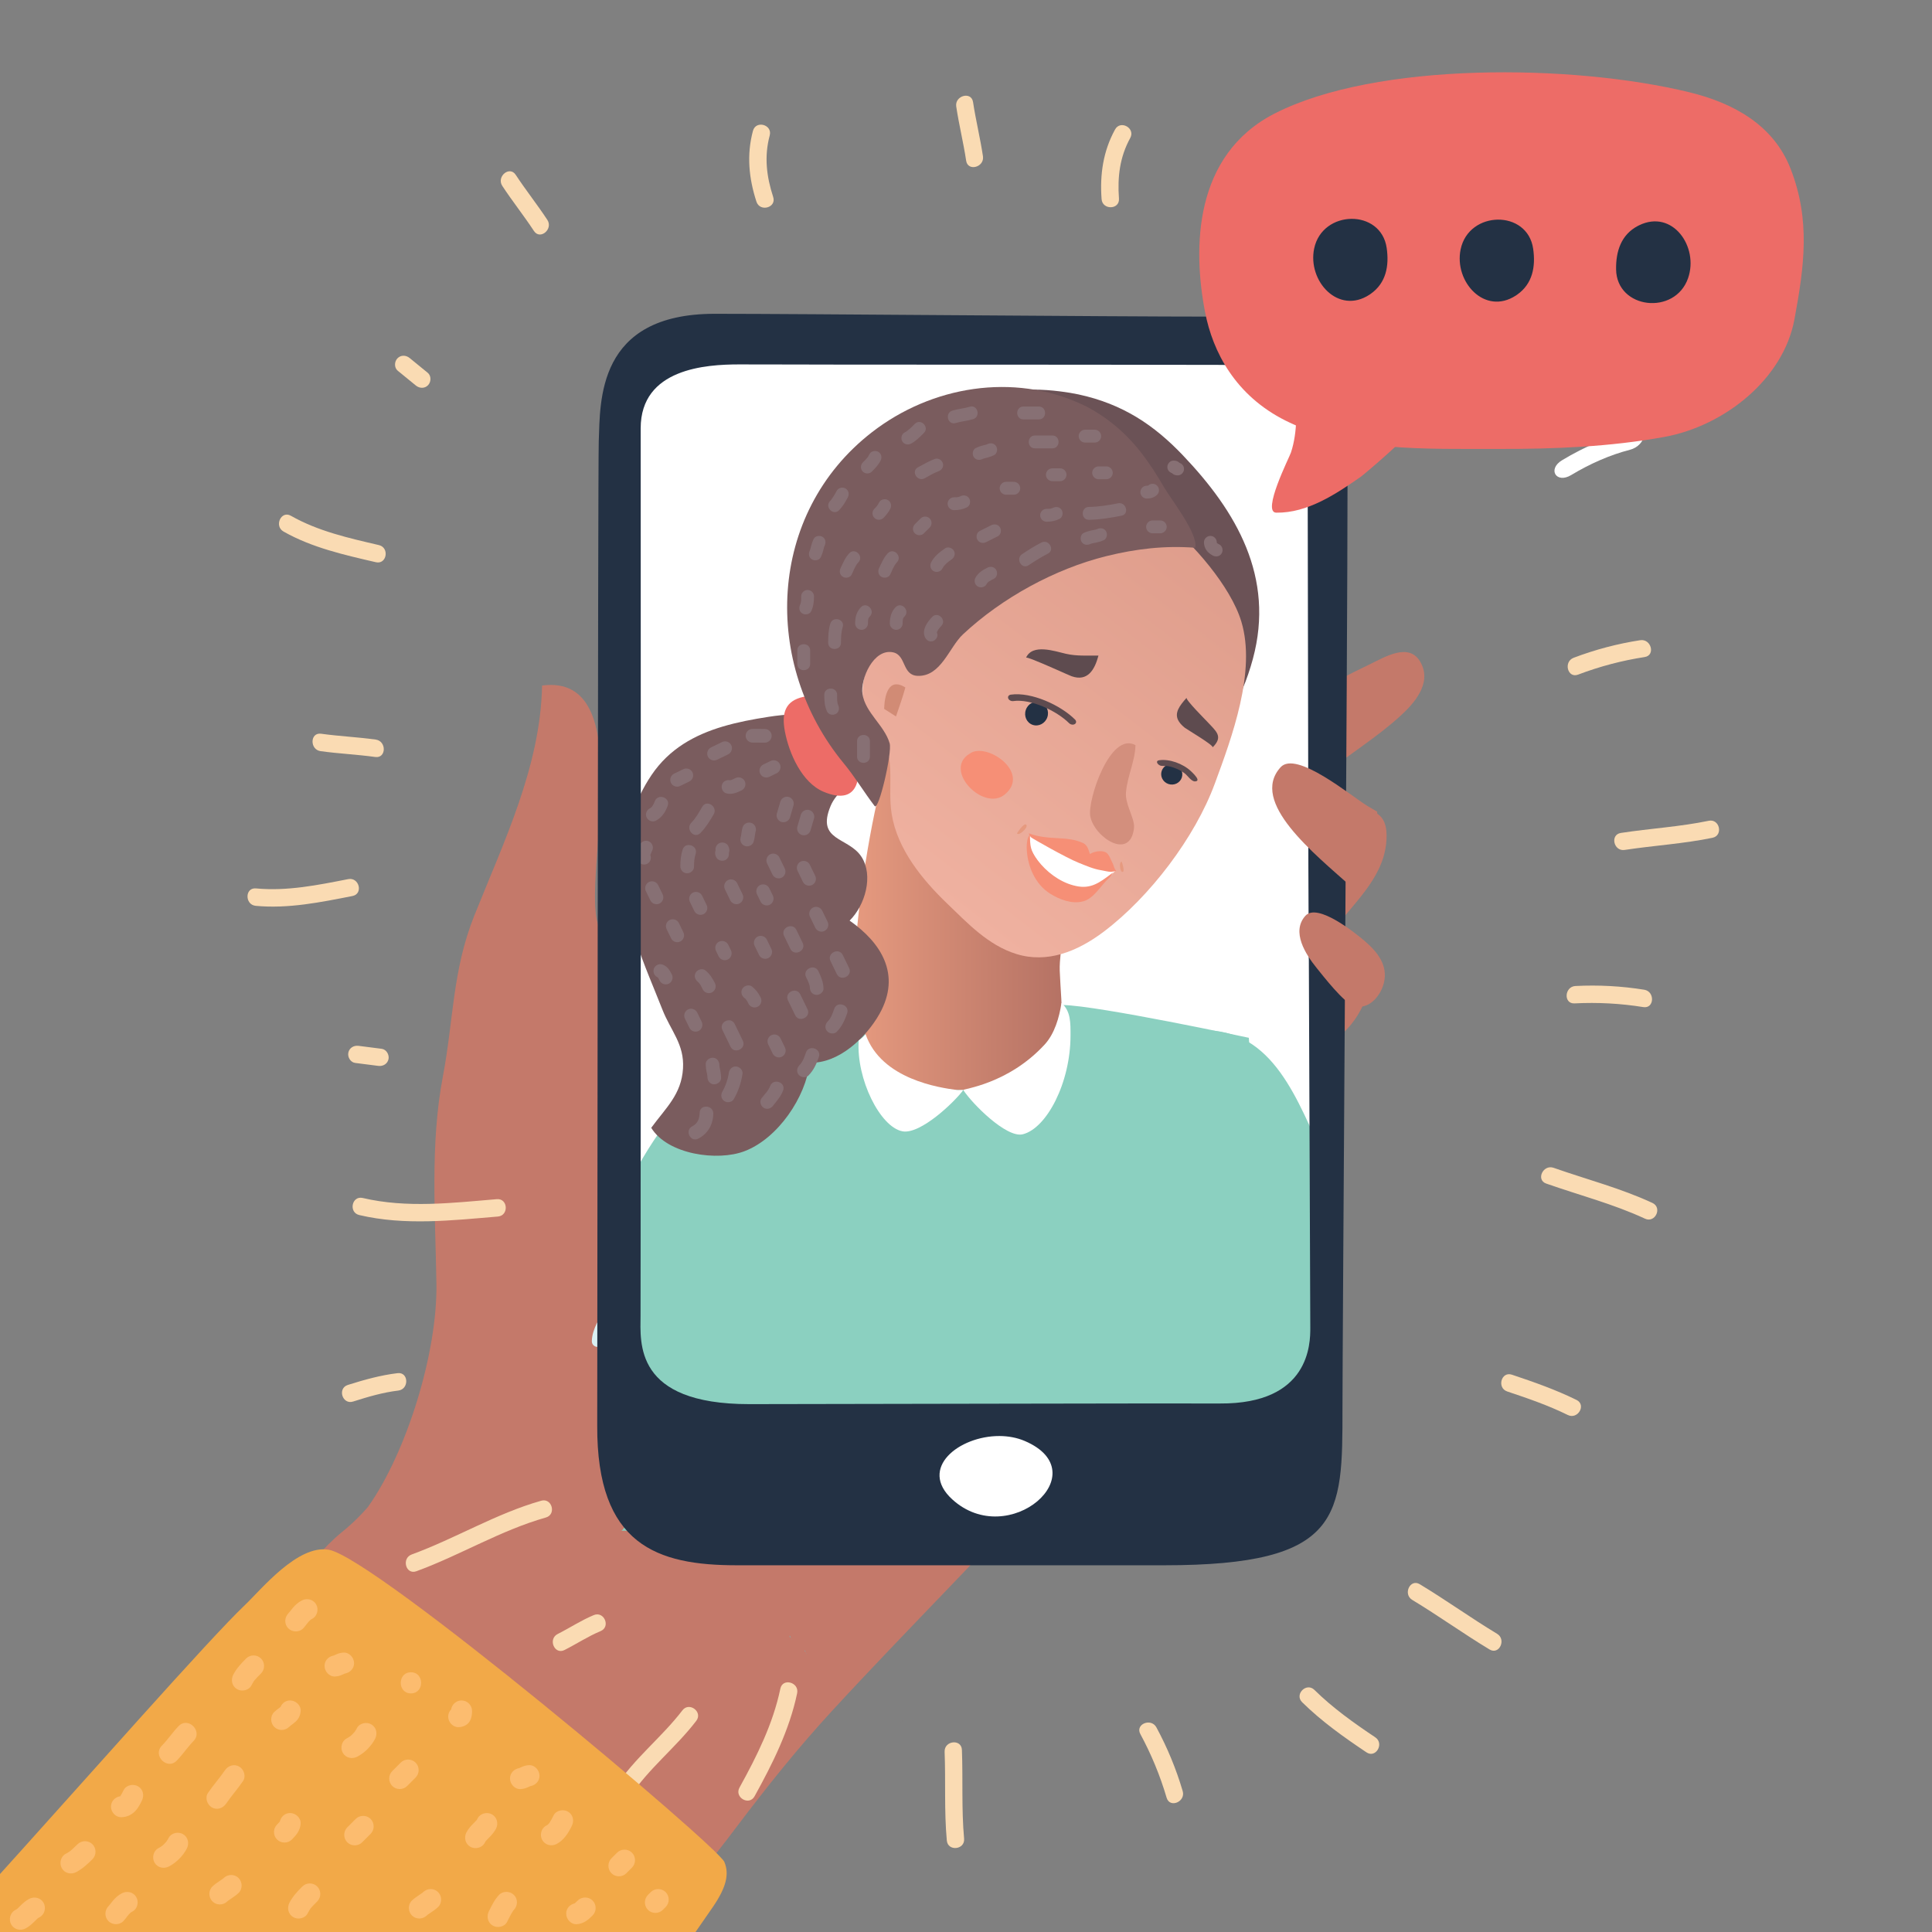 <svg xmlns="http://www.w3.org/2000/svg" width="230" height="230" fill="none" viewBox="0 0 230 230">
    <rect x="0" y="0" width="230" height="230" fill="#808080" stroke="none"/>
    <g clip-path="url(#clip0)">
        <g clip-path="url(#clip1)">
            <path fill="#877074" d="M96.968 75.492c-.112-.482-.85-.278-.738.203.222.949.216 1.917.216 2.886 0 .493.765.493.765 0 0-1.038-.006-2.074-.243-3.09z"/>
            <path fill="#C4796A" d="M76.066 117.06c-1.675-2.271-4.002-4.32-4.892-7.095-1.869-5.821 5.08-29.904-6.64-28.352-.185 9.636-4.575 18.639-8.075 27.403-2.615 6.553-2.45 12.397-3.746 19.199-1.523 8.004-.882 16.546-.757 24.638.126 8.101-3.483 19.91-8.1 26.476 5.668 2.13 11.718-4.738 16.039-8.076l.459-.354c4.488-3.456 8.241-6.176 13.044-9.099 10.039-6.11 14.843-17.311 11.076-28.627-1.785-5.363-5.061-11.573-8.408-16.113z"/>
            <path fill="#C4796A" d="M143.711 143.42c-5.07-2.369-12.353-2.521-16.594-6.401-12.581-11.51-24.642-23.677-35.13-36.996-3.1 4.553-6.245 9.144-8.87 12.925-3.531 5.088-7.487 9.873-11.07 14.922-2.073 2.921-1.767 6.676-4.019 9.604-2.68 3.485-6.794 5.193-9.216 8.862-1.884 2.854-4.186 6.385-4.726 9.834-.468 2.987-.87 5.918-2.139 8.694-3.005 6.577-5.56 12.945-11.233 17.521-2.114 1.704-4.615 4.739-7.498 7.995-2.198 2.483 3.775 2.714 6.051 4.082 5.473 3.29 12.114 5.65 15.683 11.223 3.801 5.935 8.116 11.235 13.019 16.356 2.698 2.818 5.255 7.313 8.922 5.708 4.692-2.058 7.856-6.375 10.867-10.354 3.592-4.747 7.202-9.272 11.267-13.688 9.111-9.9 18.694-19.35 27.677-29.37 4.802-5.355 22.228-21.713 22.455-25.067.2-3-3.075-4.741-5.446-5.85zM159.293 116.744l-1.92 1.733c-.495 1.871-.402 3.965.309 5.757 3.081-.849 5.692-5.386 5.423-8.578-.088-1.037.215-2.286-1.041-2.691-2.543-.815-2.084 3.158-2.771 3.779z"/>
            <path fill="#C4796A" d="M159.433 98.557c-1.881 1.156-7.68 4.326-9.855 2.798-2.987-2.1 6.504-7.953 8.245-9.326 2.849-2.246 6.081-4.264 8.786-6.706 1.714-1.55 3.841-3.902 2.56-6.38-1.341-2.601-4.313-.716-6.216.197-9.366 4.49-18.141 10.255-26.93 15.767-4.696 2.944-9.586 5.772-14.351 8.56-3.295 1.927-6.661 5.05-10.4 3.732-2.739-.965-5.7-4.822-8.143-1.051-1.412 2.176-2.238 5.022-2.925 7.907-.612 2.563-1.115 5.159-1.826 7.346-1.177 3.624-1.086 7.395-.962 11.153.137 4.179-3.522 16.926-3.522 16.926 1.17 6.143.31 11.525 7.167 12.931 5.815 1.192 12.809.094 18.095-2.638 1.838-.95 3.272-2.668 5.196-3.377 3.57-1.317 7.195.433 9.936-2.553 5.319-5.795 9.543-9.816 14.252-14.243 5.258-4.945 9.765-10.778 10.271-18.251.24-3.549-2.544-7.153-.175-10.448 2.336-3.247 5.899-6.169 6.376-10.418.142-1.272.134-2.937-1.158-3.68-1.681-.966-2.984.871-4.421 1.754z"/>
            <path fill="#fff" d="M146.102 39.464c-16.602-.812-33.375.29-49.871.989-2.62.11-4.964.013-7.072-.083-7.782-.356-12.357-.713-15.803 9.371l.891 72.486c3.147 5.541.4 14.635-.38 20.577-.738 5.63-.675 10.702.49 16.257 1.031 4.917 2.157 17.978 7.214 20.981 1.6.95 4.009.759 6.285.567 1.262-.105 2.481-.211 3.501-.124 4.806.416 9.271 1.335 14.175 1.482 13.274.4 24.82 5.884 38.171 2.311 9.198-2.463 7.852-7.381 8.863-15.854 1.455-12.191 4.454-24.167 4.754-36.424.661-27.12 5.265-80.303 1.37-87.544-2.533-4.7-7.68-4.751-12.588-4.992z"/>
            <path fill="#6CBCBC" d="M94.488 184.742l.149.156c-.028-.042-.052-.087-.07-.134-.025-.01-.056-.014-.079-.022zM94.766 185.039l-.133-.141c.037.054.078.103.133.141z"/>
            <path fill="#141819" d="M105.371 184.693l.051.034-.051-.034zM105.418 184.727l.164.098c-.057-.033-.112-.065-.164-.098z"/>
            <path fill="#FADBB3" d="M92.901 201.024c-.876 4.202-2.802 8.049-4.864 11.779-.647 1.171 1.141 2.216 1.788 1.046 2.142-3.873 4.162-7.909 5.073-12.273.27-1.304-1.724-1.861-1.996-.552zM81.238 203.613c-2.443 3.197-5.712 5.694-7.92 9.076-.727 1.114.92 2.367 1.653 1.247 2.21-3.381 5.478-5.878 7.92-9.076.813-1.061-.842-2.309-1.653-1.247z"/>
            <path fill="#F2A948" d="M86.235 221.665c-.79-1.888-41.538-36.182-47.09-37.17-3.691-.658-8.057 4.745-9.973 6.567-4.393 4.177-18.892 20.683-31.11 34.189-.051 7.012-.077 9.946.09 14.75l77.777-.153c4.278-6.108 7.632-10.912 8.965-12.867 1.554-2.285 1.948-3.865 1.341-5.316z"/>
            <path fill="#FCBC6F" d="M3.464 226.06c-.383.204-.715.495-1.022.799-.115.113-.228.228-.346.338-.017.016-.072.06-.112.091-.062.039-.127.078-.192.111-.603.322-.785 1.147-.45 1.72.355.607 1.114.774 1.716.45.383-.204.715-.495 1.022-.798.115-.113.228-.228.346-.339.016-.017.072-.06.111-.092.063-.04.127-.076.193-.112.603-.321.786-1.146.45-1.719-.355-.605-1.114-.772-1.716-.449zM9.232 219.554c-.207.205-.415.408-.632.602-.052.046-.106.092-.16.137-.022.018-.037.032-.05.044l-.035.026c-.171.127-.352.238-.54.336-.606.317-.783 1.149-.45 1.719.358.611 1.11.768 1.717.45.728-.381 1.349-.959 1.925-1.536.484-.485.484-1.294 0-1.778s-1.292-.483-1.775 0zM16.437 212.656c-.562-.33-1.41-.161-1.716.45-.124.25-.251.497-.404.73l-.003.003c-.615.092-1.103.59-1.103 1.241 0 .665.57 1.282 1.254 1.256.626-.023 1.169-.26 1.61-.706.354-.357.59-.812.812-1.257.305-.611.168-1.354-.45-1.717zM21.272 205.479c-.72.739-1.288 1.607-2.007 2.346-1.13 1.16.642 2.939 1.774 1.777.719-.738 1.288-1.607 2.007-2.346 1.13-1.159-.642-2.937-1.774-1.777zM29.302 197.439c-.584.587-1.153 1.186-1.534 1.931-.312.61-.164 1.359.45 1.719.564.331 1.405.158 1.716-.45.072-.141.148-.279.232-.413.032-.049.064-.098.098-.147l.01-.015.007-.008c.243-.297.523-.565.794-.838.483-.484.483-1.293 0-1.777-.484-.486-1.29-.486-1.773-.002zM35.915 190.54c-.39.207-.738.504-1.025.838-.127.147-.245.304-.363.458.063-.084-.144.177-.205.239-.474.492-.49 1.288 0 1.778.478.478 1.299.492 1.775 0 .08-.084.154-.173.226-.265.081-.103.16-.209.24-.313l-.035.046.089-.112c.093-.116.196-.225.303-.329l.064-.057c.064-.041.13-.079.197-.115.604-.32.785-1.147.45-1.719-.356-.608-1.112-.769-1.716-.449zM14.505 225.391c-.39.206-.738.504-1.025.839-.127.147-.245.304-.363.458.063-.084-.144.177-.205.239-.474.492-.49 1.288 0 1.778.477.478 1.299.493 1.774 0 .082-.084.155-.173.227-.265.081-.103.16-.209.24-.313l-.035.046.089-.112c.093-.116.195-.225.302-.329l.065-.057c.064-.041.13-.079.197-.116.604-.319.785-1.148.45-1.719-.355-.607-1.11-.768-1.716-.449zM21.79 218.352c-.569-.334-1.4-.156-1.716.451-.08.151-.167.294-.265.433l-.021.026c-.072.088-.151.167-.23.248-.053.054-.107.106-.163.157l-.155.124c-.125.087-.255.165-.39.236-.605.317-.783 1.149-.45 1.719.359.611 1.111.768 1.717.451.88-.462 1.662-1.245 2.123-2.127.317-.605.16-1.359-.45-1.718zM28.485 210.312c-.62-.365-1.333-.115-1.717.45-.627.926-1.38 1.756-2.007 2.68-.385.567-.11 1.392.45 1.72.62.364 1.332.114 1.716-.451.628-.925 1.38-1.756 2.007-2.682.384-.565.109-1.388-.45-1.717zM34.539 202.434c-.534 0-.94.315-1.132.757-.035.032-.073.064-.112.095-.223.165-.448.327-.647.521-.49.476-.477 1.299 0 1.777.49.49 1.284.477 1.775 0 .052-.051.108-.098.163-.146.216-.159.433-.318.629-.501.36-.335.543-.761.578-1.247.05-.685-.606-1.256-1.254-1.256zM40.896 196.736c-.37.02-.58.093-.912.234-.082.036-.162.074-.243.114-.024.007-.05.012-.076.018l-.032.006-.019.005.008-.002c-.557.138-.985.599-.985 1.215 0 .658.57 1.294 1.254 1.257.369-.02.58-.094.912-.235.082-.035.162-.073.243-.113.024-.008.05-.012.076-.018l.032-.006.019-.005-.008.001c.557-.137.985-.599.985-1.215 0-.657-.572-1.293-1.254-1.256zM26.626 223.576c-.03.03-.064.059-.096.088l-.002.002c-.114.083-.234.161-.351.239-.308.205-.62.418-.887.676-.495.473-.476 1.301 0 1.777.49.492 1.28.474 1.774 0 .03-.03.064-.061.096-.089l.003-.001c.115-.083.234-.161.352-.239.308-.206.62-.419.887-.676.494-.474.476-1.301 0-1.777-.492-.494-1.282-.474-1.776 0zM34.537 215.836c-.617 0-1.077.429-1.215.988l.002-.009-.01.04c-.108.123-.22.241-.334.355-.484.485-.484 1.294 0 1.778.483.484 1.29.484 1.774 0 .538-.539.993-1.1 1.037-1.894.038-.686-.598-1.258-1.254-1.258zM44.204 205.284c-.569-.334-1.4-.157-1.716.45-.08.152-.167.294-.265.435l-.021.026c-.072.088-.151.169-.23.249-.053.053-.107.105-.163.156l-.155.124c-.125.087-.255.164-.39.236-.605.317-.783 1.149-.45 1.719.359.612 1.111.768 1.717.451.88-.461 1.663-1.244 2.123-2.127.317-.607.16-1.361-.45-1.719zM35.993 224.582c-.584.585-1.153 1.186-1.534 1.931-.312.609-.164 1.359.45 1.719.564.331 1.406.158 1.716-.451.072-.141.148-.279.233-.413.032-.049.064-.098.098-.147l.01-.016.008-.007c.243-.299.523-.567.794-.839.483-.484.483-1.293 0-1.777-.484-.484-1.291-.484-1.775 0zM42.346 216.539l-1.003 1.005c-.483.484-.483 1.293 0 1.778.483.484 1.291.484 1.774 0l1.004-1.006c.483-.484.483-1.293 0-1.777-.485-.484-1.291-.484-1.775 0zM47.702 209.836l-1.003 1.005c-.484.484-.484 1.293 0 1.777.483.485 1.29.485 1.774 0l1.003-1.005c.484-.484.484-1.293 0-1.777-.485-.484-1.29-.484-1.774 0zM54.945 202.434c-.62 0-1.143.468-1.238 1.065-.215.22-.352.519-.352.861 0 .665.571 1.282 1.255 1.256.547-.02 1.107-.276 1.36-.792.177-.363.227-.734.227-1.135.002-.684-.57-1.255-1.252-1.255zM48.92 199.082c-1.617 0-1.617 2.513 0 2.513 1.62 0 1.62-2.513 0-2.513zM50.378 225.251c-.03.031-.064.061-.096.089l-.004.001c-.114.083-.234.161-.351.239-.308.206-.62.419-.888.675-.494.473-.475 1.3 0 1.777.492.492 1.28.473 1.775 0 .03-.031.064-.06.096-.089l.003-.001c.115-.083.234-.161.352-.239.307-.206.62-.419.887-.676.494-.474.476-1.301 0-1.778-.49-.49-1.28-.472-1.774.002zM58.587 216.006c-.572-.335-1.395-.153-1.716.451-.03.06-.063.118-.1.175l-.02.036-.02.02c-.125.147-.265.282-.401.419-.305.304-.594.642-.797 1.023-.323.604-.157 1.364.45 1.719.571.336 1.394.154 1.716-.45.03-.06.062-.118.099-.175l.021-.037.019-.02c.125-.147.266-.281.402-.418.304-.305.593-.642.797-1.023.321-.604.156-1.364-.45-1.72zM62.974 210.138c-.369.02-.58.094-.912.235-.082.035-.162.073-.243.113-.024.008-.05.012-.076.018l-.032.006-.019.005.008-.001c-.557.137-.985.599-.985 1.216 0 .658.57 1.293 1.254 1.257.369-.02.58-.094.912-.235.082-.035.162-.073.243-.113.024-.008.05-.012.076-.019l.033-.006.018-.004-.008.001c.557-.138.985-.599.985-1.215 0-.657-.57-1.293-1.254-1.258zM59.407 225.587c-.526.556-.861 1.252-1.2 1.931-.305.613-.168 1.356.45 1.719.562.329 1.41.161 1.717-.451.152-.306.305-.611.472-.911.074-.134.153-.262.236-.389l.03-.045c.023-.026.045-.052.07-.077.469-.498.493-1.282 0-1.777-.475-.473-1.306-.498-1.775 0zM67.618 215.671c-.562-.329-1.41-.161-1.717.451-.15.302-.302.601-.488.882-.01.016-.02.03-.029.04-.047.054-.096.106-.147.157l-.047.041c-.058.037-.118.07-.179.104-.602.322-.786 1.146-.45 1.719.355.607 1.114.774 1.717.451.86-.46 1.366-1.281 1.788-2.127.309-.61.17-1.354-.448-1.718zM68.774 226.256c-.114.115-.232.227-.355.334l-.04.011.01-.002c-.558.138-.987.599-.987 1.217 0 .657.57 1.294 1.255 1.256.792-.043 1.352-.499 1.89-1.039.484-.484.484-1.293 0-1.777-.482-.484-1.29-.484-1.773 0zM73.46 220.559l-.668.669c-.483.485-.483 1.294 0 1.778.484.484 1.291.484 1.775 0l.668-.671c.483-.485.483-1.294 0-1.778-.483-.483-1.291-.483-1.774.002zM77.47 225.252c-.11.112-.222.224-.334.335-.483.485-.483 1.294 0 1.778s1.29.484 1.774 0l.335-.336c.484-.484.484-1.293 0-1.777-.483-.484-1.29-.484-1.774 0z"/>
            <path fill="#6B5256" d="M140.795 54.177c6.398 6.703 10.986 14.519 8.359 24.255-.329 1.218-.735 2.415-1.223 3.575-2.293-.936-3.726-4.55-5.336-6.46-3.067-3.64-6.055-7.315-9.046-10.913-1.485-1.788-2.36-4.007-3.908-5.684-1.811-1.96-4.09-3.407-5.958-5.306-1.096-1.115-5.846-4.051-5.22-5.642.976-2.487 7.909-1.48 9.902-1.053 5.354 1.147 9.074 3.712 12.43 7.228z"/>
            <path fill="#C4796A" d="M107.069 205.039c.248-.104.993-.423-.089.037l.089-.037z"/>
            <path fill="#8BD0C0" d="M152.759 184.433c1.313-1.107 2.548-2.315 3.762-3.532.049-13.128.551-26.415 2.754-39.383-.594-1.406-1.135-2.668-1.634-3.706-3.085-6.43-5.938-15.514-14.672-15.137-2.709.117-2.981 1.009-2.666 3.707.667 5.709 3.088 10.956 4.635 16.414 1.785 6.299 1.679 13.284 2.969 19.732.397 1.989.94 3.76 1.389 5.525.515 2.026.908 4.045.816 6.378-.137 3.636.886 6.996 2.647 10.002z"/>
            <path fill="url(#paint0_linear)" d="M124.966 107.161c-1.346-.7-2.76-.605-4.196-.438-10.05 1.163-10.73-11.143-14.238-18.448-3.102 6.635-7.478 35.781-3.21 40.377 5.219 5.617 17.341 8.17 21.671.001 2.112-3.985 1.334-8.734 1.167-13.086-.101-2.615 1.328-7.094-1.194-8.406z"/>
            <path fill="#8BD0C0" d="M99.797 116.455l-1.84 2.102c-13.048 6.744-20.68 15.113-25.734 28.332.177.495.29 1.024.332 1.571.697 9.237.44 18.496.428 27.753.781 1.422 1.519 2.87 2.365 4.258.283.466.575.926.888 1.372.132.164.302.373.398.479.197.218.396.435.607.639.211.204.427.403.65.593.106.074.213.147.322.216.218.138.442.268.666.393 1.52-.308 2.852-1.039 3.881-2.373 1.796-2.329 2.773-7.828 3.89-10.637 2.002-5.036 3.097-10.311 4.988-15.364 5.18-13.841 16.662-24.761 9.023-39.759-.367-.141-.567.114-.864.425z"/>
            <path fill="#6CBCBC" d="M93.969 194.744l.193.304c-.039-.082-.072-.174-.105-.27-.027-.011-.064-.022-.088-.034zM94.29 195.251l-.13-.204c.038.081.081.153.13.204zM96.073 196.981l-.159-.262c.047.107.101.197.16.262zM95.773 196.484l.143.235c-.026-.063-.052-.135-.075-.209-.019-.009-.045-.015-.068-.026z"/>
            <path fill="#8BD0C0" d="M148.669 123.546s-17.918-3.834-22.142-3.901c.003.326-.026.658-.092.989-.942 4.832-7.59 9.424-12.56 9.124-14.05-.849-12.495-8.333-14.1-11.5-4.11 3.083-15.335 4.609-15.335 4.609s-8.043 59.358-10.51 59.358c13.94 0 75.762.169 81.971.158-3.131-.006-7.232-58.837-7.232-58.837z"/>
            <path fill="#EFF8FB" d="M156.773 167.725h2.503v-9.975c-.719.641-1.423 1.252-2.073 1.827-.188 2.715-.327 5.432-.43 8.148z"/>
            <path fill="#E3C1B7" d="M157.203 159.578c.65-.574 1.352-1.187 2.073-1.826v-7.432h-1.227c-.355 3.077-.632 6.165-.846 9.258z"/>
            <path fill="#D6EFF4" d="M117.391 181.156c-.301-.619-1.037-.956-1.861-.786-.935.194-1.19 1.924-.302 2.671 1.031 1.135 2.084 1.487 3.159 1.504.187-.974.861-2.272.812-3.262-.072-1.422-1.956-1.388-1.808-.127z"/>
            <path fill="#7A5C5E" d="M102.205 91.955c.418-.637.687-1.388.658-2.375-.155-5.282-7.708-4.813-11.373-4.243-1.844.287-3.681.63-5.431 1.15-3.352.997-6.377 2.641-8.497 5.78-4.01 5.935-3.92 13.247-1.807 19.862.868 2.714 2.048 5.371 3.085 8.02 1.011 2.582 2.65 4.153 2.47 7.058-.189 3.085-2.044 4.678-3.782 7.055 1.938 3.18 7.879 4.019 11.111 2.783 3.979-1.522 7.293-6.434 7.764-10.536 3.44.139 6.738-3.019 8.306-5.822 2.62-4.685.165-8.479-3.565-11.09 1.843-1.812 2.869-5.344 1.413-7.595-1.548-2.395-5.435-1.831-3.673-6.057.707-1.693 2.385-2.557 3.321-3.99z"/>
            <path fill="#ED6C67" d="M95.652 82.955c-2.196.481-2.618 1.95-2.215 4.105.488 2.608 2.018 6.116 4.614 7.2 4.406 1.843 4.657-2.119 3.683-5.292-.884-2.887-2.432-6.814-6.082-6.013z"/>
            <path fill="url(#paint1_linear)" d="M138.616 61.979c-3.448-2.708-9.19-2.723-13.107-1.154-5.218 2.091-6.683 6.521-9.239 11.176-1.124 2.047-2.554 5.884-5.309 6.076-3.399.236-4.701-3.799-7.333.699-1.378 2.355-1.303 5.787.592 7.87 2.674 2.937 1.361 6.766 1.935 10.28.68 4.174 3.628 7.781 6.599 10.637 2.455 2.36 4.902 4.983 8.267 6.017 3.618 1.113 7.195-.26 10.381-2.667 5.479-4.138 10.859-11.217 13.219-17.625 2.028-5.508 4.953-13.35 3.159-19.288-1.265-4.198-5.811-9.389-9.164-12.021z"/>
            <path fill="#5E4B4F" d="M126.887 77.83c-1.312-.3-3.977-1.242-4.739.47.023-.053.335.04.802.22 1.432.549 4.306 1.874 4.618 1.983 1.919.677 2.753-.774 3.201-2.454-1.355-.026-2.543.085-3.882-.219z"/>
            <path fill="#D18B75" d="M105.254 84.392l1.412.9c.381-1.143.81-2.296 1.115-3.451-2.054-1.29-2.481 1.051-2.527 2.551z"/>
            <path fill="#5E4B4F" d="M141.266 83.068c-.875.972-1.443 1.784-1.015 2.659.146.294.403.596.799.913.229.184 3.524 2.12 3.304 2.337 1.312-1.293.44-1.902-.617-3.043-.203-.222-2.647-2.665-2.471-2.866z"/>
            <path fill="#C4E8F3" d="M135.016 88.778l.12.01c-.104-.01-.206-.023-.304-.056.06.016.116.036.184.046z"/>
            <path fill="#F4E1D7" d="M135.014 88.778l.121.009c-.07-.006-.142-.015-.209-.03.027.008.055.016.088.02z"/>
            <path fill="#E2B6AA" d="M117.408 86.668l.004.001-.006-.01.002.009z"/>
            <path fill="#E5BEB1" d="M113.452 78.99l.006-.07c-.009.026-.011.049-.006.07z"/>
            <path fill="#7A5C5E" d="M132.86 50.763c-1.299-1.084-2.665-1.977-4.035-2.614-8.184-3.804-17.914-2.204-25.022 3.306-12.501 9.69-13.13 27.585-3.343 39.437 1.332 1.614 2.403 3.422 3.663 5.064.482.629 2.109-6.366 1.788-7.466-.624-2.149-2.894-3.63-3.232-5.86-.274-1.81 1.319-5.467 3.642-4.97 1.594.342 1.045 2.743 2.941 2.8 2.769.083 3.734-3.403 5.366-4.932 4.623-4.335 10.954-7.803 17.065-9.318 3.53-.875 6.981-1.281 10.592-1 .41-1.633-2.914-5.814-3.769-7.3-1.53-2.656-3.289-5.17-5.656-7.147z"/>
            <path fill="#F68F76" d="M115.451 89.712c-.105.083-.289.222-.069.038-3.122 2.004 1.753 6.917 4.247 4.822 3.132-2.623-2.226-6.293-4.178-4.86z"/>
            <path fill="#877074" d="M116.935 59.702c-.013-.025-.018-.035-.021-.038l.021.038z"/>
            <path fill="#D38F7D" d="M135.173 88.708c-3.023-1.668-5.727 6.572-5.381 8.456.459 2.493 4.763 5.359 5.209 1.412.072-.642-.289-1.454-.588-2.306-.227-.641-.42-1.304-.369-1.934.153-1.917 1.092-3.727 1.129-5.628z"/>
            <path fill="#877074" d="M83.292 132.471c-.02.711-.226 1.278-.88 1.614-.935.479-.224 1.949.712 1.468 1.157-.593 1.76-1.672 1.794-2.958.03-1.053-1.597-1.178-1.626-.124zM85.642 126.797c-.007-.445-.277-.84-.751-.877-.412-.032-.883.308-.875.752.004.298.032.583.09.874.043.217.109.441.112.663.007.445.276.84.75.877.412.032.883-.307.876-.753-.005-.297-.033-.582-.09-.873-.044-.218-.108-.44-.112-.663zM83.003 120.543c-.195-.4-.69-.571-1.09-.377-.399.195-.57.691-.376 1.091l.536 1.102c.194.4.69.571 1.089.377.399-.195.57-.691.376-1.093l-.535-1.1zM78.874 114.83c-.418-.155-.895.092-1.037.504-.145.423.083.87.49 1.033.02.029.045.066.056.087.049.092.093.185.14.279.194.4.69.571 1.088.377.4-.195.572-.693.377-1.091-.256-.526-.543-.975-1.114-1.189zM92.784 102.074c-.194-.399-.69-.571-1.09-.376-.398.194-.57.691-.376 1.091l.643 1.322c.194.4.69.572 1.089.377.4-.195.57-.691.376-1.091l-.642-1.323zM87.642 126.965c-.466-.035-.809.313-.874.753-.115.775-.38 1.546-.768 2.228-.22.386-.165.873.225 1.133.35.233.91.161 1.13-.225.534-.936.881-1.944 1.038-3.011.065-.441-.331-.845-.75-.878zM87.468 121.907c-.46-.947-1.926-.233-1.466.714l.963 1.983c.46.948 1.925.233 1.465-.714l-.962-1.983zM83.977 115.524c-.344-.281-.902-.118-1.13.225-.263.395-.12.852.225 1.132.284.233.422.566.581.894.194.4.69.571 1.09.377.398-.195.57-.691.377-1.091-.292-.599-.623-1.114-1.143-1.537zM80.823 109.893c-.194-.4-.69-.572-1.09-.377-.398.195-.57.691-.375 1.091l.535 1.102c.194.401.69.573 1.089.377.4-.195.57-.691.376-1.091l-.535-1.102zM78.354 105.374c-.194-.402-.69-.572-1.089-.377-.4.194-.57.691-.376 1.091l.534 1.1c.194.401.69.571 1.089.377.399-.195.57-.691.376-1.091l-.534-1.1zM77.175 100.132c-.426-.147-.884.087-1.037.506-.078.213-.193.41-.26.628-.126.404-.106.81.065 1.2.18.407.7.565 1.09.377.397-.193.542-.653.39-1.052v-.006c.012-.041.027-.082.042-.121.063-.167.152-.323.213-.492.153-.419-.089-.896-.503-1.04zM77.946 95.398c-.075.205-.152.374-.273.555-.064.08-.075.096-.03.052-.038.041-.08.082-.123.12-.029.027-.06.048-.088.071-.003-.001-.026.011-.072.038-.393.206-.575.684-.376 1.092.19.392.696.583 1.089.377.716-.374 1.144-1.027 1.413-1.772.358-.993-1.182-1.525-1.54-.533zM81.35 91.569l-1.1.534c-.4.195-.571.692-.377 1.092.194.4.69.571 1.09.376l1.1-.536c.4-.194.571-.691.377-1.09-.196-.4-.691-.57-1.09-.376zM85.968 88.337l-1.32.642c-.4.195-.57.691-.376 1.091.194.402.69.572 1.089.379l1.32-.644c.399-.195.57-.691.376-1.09-.194-.402-.69-.574-1.09-.378zM91.684 129.293c-.207.554-.66.983-1.02 1.443-.273.351-.123.899.226 1.132.39.261.858.126 1.13-.225.456-.585.94-1.108 1.204-1.819.368-.987-1.173-1.517-1.54-.531zM92.917 123.61c-.195-.4-.69-.572-1.09-.377-.399.194-.57.691-.376 1.091l.536 1.102c.194.399.69.571 1.089.376.399-.194.57-.691.376-1.091l-.535-1.101zM89.528 117.448c-.348-.274-.899-.124-1.13.226-.261.39-.125.858.225 1.132.034.026.053.043.067.052l.03.029c.05.046.093.097.134.149-.014-.012.087.132.104.164.049.092.093.185.14.279.193.4.689.571 1.088.377.4-.195.572-.691.378-1.091-.26-.534-.566-.947-1.035-1.317zM86.7 112.477c-.195-.4-.69-.572-1.091-.377-.4.194-.57.691-.376 1.091l.32.66c.195.4.69.572 1.09.377.4-.194.57-.691.376-1.091l-.32-.66zM83.588 106.637c-.194-.401-.69-.571-1.088-.377-.4.195-.571.691-.377 1.091l.535 1.102c.195.4.69.572 1.09.377.399-.195.57-.691.376-1.091l-.535-1.102zM81.272 101.13c-.21.639-.272 1.287-.28 1.954-.006.446.286.841.751.876.421.032.87-.308.875-.751.006-.536.03-1.041.196-1.546.329-.999-1.211-1.533-1.542-.533zM83.605 96.039c-.387.659-.765 1.358-1.305 1.906-.732.745.337 1.978 1.077 1.226.647-.657 1.12-1.433 1.583-2.225.53-.902-.823-1.819-1.355-.907zM87.572 92.621c-.157.077-.315.152-.477.218-.002-.003-.121.038-.138.041l-.032.005h-.015c-.404-.078-.816.109-.958.52-.139.402.077.917.505 1.038.655.186 1.245-.069 1.83-.352.399-.195.57-.691.376-1.091-.194-.402-.69-.573-1.09-.379zM95.945 125.305c-.185.536-.367 1.091-.774 1.505-.31.317-.383.8-.074 1.152.277.316.838.391 1.15.074.617-.629.953-1.378 1.236-2.199.346-.995-1.194-1.528-1.538-.532zM95.272 118.378c-.458-.947-1.925-.233-1.465.714l.857 1.762c.459.947 1.925.233 1.465-.714l-.857-1.762zM91.297 111.87c-.194-.402-.69-.572-1.09-.377-.398.194-.571.691-.377 1.092l.535 1.102c.195.4.69.571 1.09.377.4-.195.571-.691.377-1.091l-.535-1.103zM87.76 105.147c-.194-.4-.69-.572-1.089-.377-.399.194-.57.691-.376 1.091l.641 1.322c.194.4.69.572 1.09.377.4-.194.571-.691.377-1.091l-.643-1.322zM85.627 100.378c-.33.161-.485.506-.44.846-.016.058-.031.118-.045.182-.041.204.021.426.103.61.178.407.7.565 1.088.377.33-.161.485-.506.441-.846.017-.058.03-.118.044-.182.04-.204-.021-.426-.102-.612-.179-.406-.7-.564-1.09-.375zM91.75 90.584l-.88.43c-.399.194-.57.69-.376 1.09.195.4.69.572 1.09.377l.879-.429c.4-.194.57-.69.376-1.09-.194-.4-.69-.572-1.089-.378zM89.447 97.967c-.413-.143-.9.08-1.037.505-.073.23-.112.474-.147.713-.014.103-.027.207-.043.31l-.013.073-.03.106c-.136.423.078.89.505 1.039.413.142.901-.082 1.037-.504.074-.23.112-.474.146-.713l.044-.311c.001-.014.008-.046.014-.074.009-.035.018-.07.029-.105.134-.425-.078-.892-.505-1.04zM91.58 105.739c-.194-.4-.69-.572-1.088-.377-.4.194-.57.691-.377 1.092l.429.881c.194.4.69.572 1.09.377.4-.194.57-.691.376-1.091l-.43-.882zM94.809 110.704c-.46-.947-1.926-.233-1.467.714l.748 1.542c.459.947 1.925.232 1.465-.714l-.746-1.542zM95.963 116.332c.18.376.44.852.448 1.231.01.444.277.839.751.876.41.032.886-.308.875-.752-.017-.745-.288-1.409-.609-2.069-.457-.947-1.924-.233-1.465.714zM101.528 90.811c-.012-.025-.017-.034-.02-.036l.02.036zM106.612 72.295c-.372.394-.558.829-.636 1.316l-.013-.023.013.024c-.031.194-.046.393-.046.603 0 .418.348.766.764.766.418 0 .765-.348.765-.766 0-.077 0-.154.002-.23 0-.028.027-.256.017-.209.035-.185.073-.248.215-.398.678-.717-.402-1.802-1.081-1.083zM97.885 108.416c-.194-.4-.69-.571-1.089-.377-.399.195-.57.691-.376 1.091l.642 1.323c.195.4.69.571 1.09.377.399-.195.57-.691.376-1.091l-.643-1.323zM100.335 113.698c-.46-.947-1.926-.233-1.465.714l.748 1.542c.46.947 1.925.233 1.465-.714l-.748-1.542zM99.31 120.1c-.185.536-.367 1.091-.772 1.505-.31.317-.383.799-.074 1.152.277.316.839.391 1.15.073.616-.628.954-1.376 1.237-2.197.345-.996-1.197-1.529-1.54-.533zM96.41 102.946c-.195-.4-.69-.572-1.09-.377-.4.194-.57.691-.376 1.091l.642 1.322c.194.4.69.572 1.09.377.398-.195.571-.691.376-1.091l-.643-1.322zM93.913 94.88c-.427-.126-.888.126-1.013.552l-.415 1.41c-.125.427.126.888.551 1.014.427.125.887-.126 1.013-.553l.414-1.41c.126-.426-.125-.887-.55-1.013zM96.354 96.435c-.427-.126-.887.125-1.013.551l-.414 1.41c-.126.428.125.889.55 1.014.426.126.888-.125 1.013-.553l.415-1.41c.125-.425-.126-.887-.551-1.012zM91.056 86.78l-1.467-.008c-.443-.004-.816.366-.82.81-.003.446.366.82.81.821l1.467.01c.445.003.816-.367.82-.813.002-.442-.365-.816-.81-.82z"/>
            <path fill="#A2DADF" d="M118.232 169.563c-1.819-2.536-3.463 1.417-.926 3.098l2.428 1.197c.093-1.299 1.526-2.712 1.398-3.938-.169-1.626-2.87-1.848-2.9-.357zM141.704 173.216c-1.818-2.534-3.463 1.418-.925 3.1l2.426 1.195c.093-1.299 1.528-2.712 1.401-3.936-.171-1.627-2.871-1.848-2.902-.359z"/>
            <path fill="#DAF0F3" d="M72.07 157.256c-.33-.193-.839-.098-1.016.267-.32.657-.577 1.373-.597 2.111-.027.959 1.458.958 1.484 0 .014-.466.193-.944.393-1.361.18-.366.104-.801-.264-1.017zM72.812 166.18c-.332-.194-.835-.096-1.016.267-.296.594-.573 1.186-.596 1.863-.034.959 1.451.956 1.485 0 .014-.398.22-.765.393-1.112.18-.364.1-.803-.266-1.018zM73.45 159.93c-.267.82-.475 1.658-.741 2.479-.299.915 1.135 1.303 1.431.395.268-.819.476-1.658.742-2.477.298-.915-1.135-1.304-1.432-.397zM74.788 171.385c-.331-.194-.835-.096-1.015.267-.297.594-.574 1.186-.597 1.863-.033.959 1.452.956 1.486 0 .013-.398.22-.765.393-1.112.18-.364.1-.803-.267-1.018zM76.769 165.683c-.329-.193-.838-.096-1.016.267-.318.657-.576 1.373-.596 2.11-.028.959 1.457.958 1.483 0 .013-.466.193-.944.394-1.359.177-.365.103-.8-.265-1.018zM75.677 173.811c-.226.73-.267 1.5-.495 2.231-.285.918 1.148 1.309 1.431.396.227-.731.268-1.501.494-2.231.287-.92-1.147-1.309-1.43-.396zM78.748 168.656c-.33-.193-.839-.098-1.016.267-.107.222-.2.45-.29.682l-.008.024-.03.062c-.01.02-.022.04-.035.059l-.015.016c-.277.296-.292.758 0 1.051.28.28.772.296 1.05 0 .148-.158.269-.328.353-.526.049-.116.096-.233.142-.351.056-.147.038-.105.116-.266.175-.365.101-.8-.267-1.018zM76.669 180.01c-.271.767-.72 1.458-.99 2.231-.32.905 1.115 1.293 1.432.394.27-.768.717-1.459.99-2.232.319-.904-1.116-1.291-1.432-.393zM78.125 175.744c-.414 0-.73.339-.742.745v.07l-.012.045-.015.05c-.014.026-.027.051-.043.075l-.012.02-.025.026c-.053.063-.113.12-.17.178-.287.287-.287.765 0 1.051.285.287.764.287 1.049 0 .43-.43.694-.896.712-1.517.012-.404-.345-.743-.742-.743z"/>
            <path fill="#E2B6AA" d="M121.188 85.924l.004.003-.004-.013v.01z"/>
            <path fill="#233144" d="M123.862 83.601c-.706-.242-1.488.166-1.739.907-.261.745.109 1.542.815 1.785.707.241 1.487-.164 1.743-.904.255-.743-.114-1.544-.819-1.788zM139.892 91.022c-.656-.226-1.372.107-1.592.746-.221.639.134 1.338.794 1.564.659.223 1.37-.111 1.592-.75.22-.638-.132-1.337-.794-1.56z"/>
            <path fill="#5E4B4F" d="M120.334 82.696c-.251.036-.387.236-.307.446.081.212.35.357.601.32 2.071-.295 5.168 1.154 6.649 2.635.064.064.144.11.228.139.153.05.323.043.446-.034.199-.12.21-.361.031-.54-1.712-1.71-5.193-3.314-7.648-2.966zM141.779 91.81c-.946-.9-2.572-1.488-3.788-1.304-.42.063-.263.436.082.612.225.115.701.044.953.087.702.123 1.424.43 2.012.863.312.228.781.968 1.219.957.249-.006.324-.1.299-.236-.053-.301-.596-.807-.777-.979z"/>
            <path fill="#141819" d="M105.262 184.619c.035.026.07.051.107.074-.037-.023-.072-.048-.107-.074z"/>
            <path fill="#9EAAC1" d="M105.025 164.617l-.025.039c-.001.005.008-.011.025-.039z"/>
            <path fill="#FADBB3" d="M203.418 97.712c-3.45.716-6.978.915-10.455 1.447-1.32.2-.863 2.225.451 2.024 3.478-.53 7.006-.731 10.455-1.446 1.306-.272.856-2.296-.451-2.025zM196.718 143.207c-3.786-1.759-7.836-2.8-11.763-4.182-1.246-.438-2.141 1.433-.882 1.876 3.926 1.382 7.977 2.422 11.762 4.181 1.21.561 2.094-1.313.883-1.875zM70.686 192.274c-1.5.622-2.848 1.52-4.295 2.249-1.184.598-.385 2.512.81 1.909 1.446-.729 2.794-1.627 4.295-2.249 1.234-.512.426-2.421-.81-1.909zM64.433 178.657c-5.38 1.522-10.187 4.485-15.419 6.398-1.245.455-.705 2.457.55 1.999 5.23-1.912 10.041-4.876 15.418-6.397 1.283-.363.736-2.363-.55-2zM47.333 163.471c-2.036.243-3.974.787-5.924 1.403-1.273.403-.649 2.379.624 1.978 1.77-.561 3.529-1.087 5.378-1.307 1.317-.158 1.248-2.231-.078-2.074zM59.15 142.757c-5.304.446-10.72 1.094-15.968-.14-1.303-.306-1.71 1.727-.413 2.032 5.42 1.275 11.022.639 16.501.178 1.331-.112 1.209-2.182-.12-2.07zM45.434 124.856l-2.755-.352c-.558-.07-1.1.239-1.212.821-.103.527.26 1.145.818 1.215l2.755.351c.56.072 1.1-.239 1.214-.819.101-.526-.26-1.145-.82-1.216zM41.457 104.657c-3.617.708-7.28 1.459-10.984 1.106-1.332-.127-1.346 1.948-.03 2.074 3.87.367 7.74-.428 11.517-1.168 1.314-.258.8-2.266-.503-2.012zM44.733 88.045c-2.163-.3-4.345-.395-6.508-.696-1.325-.184-1.368 1.891-.062 2.074 2.163.3 4.348.395 6.509.695 1.323.184 1.367-1.89.061-2.073zM91.633 16.127c.347-1.293-1.65-1.842-1.996-.551-.765 2.856-.491 5.645.414 8.43.412 1.266 2.41.724 1.996-.551-.795-2.441-1.087-4.816-.414-7.328z"/>
            <path fill="#fff" d="M194.489 51.169c-2.909.748-5.799 1.977-8.528 3.62-1.775 1.069-.689 2.834 1.083 1.766 2.224-1.34 4.62-2.4 6.998-3.011 1.885-.484 2.341-2.862.447-2.375z"/>
            <path fill="#FADBB3" d="M195.263 76.215c-2.709.417-5.363 1.119-7.926 2.092-1.236.47-.721 2.48.527 2.006 2.564-.975 5.218-1.675 7.927-2.093 1.32-.203.78-2.205-.528-2.005zM50.916 44.377l-2.152-1.758c-.436-.357-1.058-.38-1.462.054-.366.392-.384 1.11.053 1.465l2.153 1.758c.437.356 1.06.38 1.463-.053.364-.393.383-1.109-.055-1.466zM45.104 64.89c-3.59-.836-7.242-1.65-10.477-3.49-1.164-.662-2.023 1.226-.872 1.88 3.38 1.92 7.237 2.779 10.988 3.65 1.303.304 1.653-1.74.36-2.04zM61.395 20.812c-.734-1.12-2.322.214-1.597 1.32 1.198 1.827 2.566 3.536 3.765 5.364.734 1.12 2.322-.215 1.597-1.32-1.2-1.827-2.565-3.536-3.765-5.364z"/>
            <path fill="#fff" d="M179.675 34.44c-2.247 2.926-4.502 5.916-7.512 8.104-1.083.787.276 2.353 1.346 1.575 3.147-2.286 5.524-5.446 7.87-8.504.817-1.062-.895-2.23-1.704-1.175z"/>
            <path fill="#FADBB3" d="M115.84 12.154c-.199-1.323-2.198-.776-2.002.53.325 2.161.855 4.287 1.181 6.449.198 1.323 2.198.776 2-.53-.324-2.161-.852-4.287-1.179-6.449zM132.744 15.415c-1.421 2.591-1.819 5.366-1.603 8.287.098 1.328 2.169 1.277 2.069-.06-.189-2.562.091-4.937 1.342-7.216.644-1.172-1.166-2.182-1.808-1.011z"/>
            <path fill="#fff" d="M156.383 16.426c-.634 2.093-1.068 4.24-1.701 6.333-.389 1.28 1.652 1.648 2.034.384.633-2.093 1.068-4.238 1.701-6.333.389-1.282-1.65-1.648-2.034-.384z"/>
            <path fill="#FADBB3" d="M195.741 117.824c-2.707-.435-5.447-.582-8.185-.443-1.32.069-1.444 2.139-.111 2.07 2.738-.141 5.477.006 8.185.441 1.318.215 1.416-1.858.111-2.068z"/>
            <path fill="#233144" d="M144.615 37.693c-13.293 0-48.907-.336-59.532-.336-14.066 0-13.62 10.417-13.803 15.212-.105 2.724-.171 115.44-.182 117.14-.07 14.256 7.16 16.633 16.62 16.633h50.892c21.275 0 21.208-5.863 21.208-18.67 0-8.273.6-90.832.6-109.848-.002-10.24 3.148-20.131-15.803-20.131zm.602 129.389c-4.542-.033-50.523.077-56.016.077-13.763 0-12.954-7.334-12.945-10.541.012-3.815.01-6.455.01-9.471l.013-32.957h.002c.001-5.127.006-10.252.006-15.381.001-4.844-.016-42.969-.016-47.814 0-7.147 7.81-7.606 11.676-7.613 4.417-.006 8.17.025 12.588.023 9.504-.001 19.009.003 28.514.011 6.493.006 9.436.022 15.929.022 5.448 0 10.663.816 10.663 9.43 0 3.131.027 3.738.04 6.87.026 6.02.052 37.367.078 43.386.015 3.69.032 7.378.046 11.066h.01l.11 27.703.063 16.19c.003 1.811-.026 9.076-10.771 8.999z"/>
            <path fill="#fff" d="M118.984 170.955c-4.809-.017-9.682 3.828-5.624 7.538 6.73 6.15 17.388-3.204 8.633-6.949-.939-.402-1.973-.584-3.009-.589z"/>
            <path fill="#FADBB3" d="M187.684 166.66c-2.48-1.222-5.08-2.133-7.699-3.008-1.269-.424-1.809 1.579-.551 2 2.449.818 4.886 1.655 7.205 2.798 1.194.589 2.242-1.198 1.045-1.79zM178.224 194.498c-3.122-1.883-6.083-4.019-9.205-5.902-1.146-.692-2.028 1.187-.895 1.869 3.122 1.883 6.083 4.019 9.205 5.902 1.148.692 2.029-1.187.895-1.869zM163.722 206.822c-2.544-1.703-5.057-3.487-7.243-5.643-.951-.939-2.415.527-1.462 1.466 2.306 2.277 4.975 4.17 7.66 5.969 1.112.744 2.149-1.051 1.045-1.792zM114.513 208.316c-.052-1.337-2.109-1.108-2.059.223.136 3.522-.061 7.057.262 10.57.122 1.332 2.181 1.111 2.058-.222-.322-3.515-.125-7.05-.261-10.571zM137.666 205.638c-.63-1.163-2.55-.383-1.913.792 1.307 2.414 2.355 4.954 3.131 7.588.377 1.283 2.286.478 1.913-.792-.775-2.633-1.825-5.173-3.131-7.588z"/>
            <path fill="#fff" d="M113.877 129.758c-1.958-.266-8.947-1.236-10.833-6.641-.225.288-.501.533-.818.74-.308 4.582 2.55 10.311 5.202 10.821 2.155.414 6.264-3.55 7.249-4.914-.142-.027-.661.029-.8-.006z"/>
            <path fill="#fff" d="M127.443 123.256c0-1.432.049-2.878-1.077-3.856-.258 1.714-.818 3.664-2.004 4.951-4.359 4.737-9.775 5.276-9.685 5.414 1.084 1.659 5.153 5.744 7.08 5.268 2.847-.706 5.686-6.12 5.686-11.777z"/>
            <path fill="#E69A7F" d="M122.105 98.145c-.274-.101-1.083 1.066-1.032 1.096.049.026.097.04.149.042.36.023 1.333-.973.883-1.138zM133.517 102.571c-.041.018-.076.042-.102.075-.194.217-.046 1.334.284 1.129.199-.124-.14-1.221-.182-1.204z"/>
            <path fill="#fff" d="M132.785 103.645c-1.458.135-3.464-1.077-4.775-1.629-1.845-.775-3.642-1.474-5.362-2.502-.182-.109-.096 1.208-.03 1.35 1.907 4.191 6.628 6.984 10.167 2.781z"/>
            <path fill="#F68F76" d="M132.849 103.626c-.198-.162-.277-.659-.403-.882-.223-.399-.41-1.09-.839-1.294-.514-.243-1.38-.089-1.857.224-.169-.518-.285-1.067-.832-1.321-.904-.42-1.971-.52-2.93-.567-1.112-.055-2.42-.148-3.486-.571-.128-.05.201.433.221.453.131.133 4.25 2.472 5.642 3.025.906.36 1.79.761 2.754.912.38.059.734.173 1.121.185.037 0 .734-.063.609-.164z"/>
            <path fill="#F68F76" d="M128.737 105.569c-.098-.006-.199-.017-.303-.032-1.739-.258-3.359-1.334-4.488-2.612-.521-.589-.986-1.239-1.171-1.872-.175-.596-.142-1.099-.167-1.67-.326.259-.388 1.105-.381 1.511.035 2.085.961 4.351 2.781 5.49 1.124.703 2.577 1.264 3.916.924 1.327-.337 2.132-1.931 3.128-2.807.24-.212.358-.566.61-.748-1.276.922-2.326 1.921-3.925 1.816z"/>
            <path fill="#C4796A" d="M152.45 91.34c1.852-2.044 8.307 3.359 10.363 4.623.291.178.675.404 1.124.656.022.261.048.522.084.782-.579 2.849-2.025 5.506-3.03 8.269-4.556-4.068-12.296-10.187-8.541-14.33zM155.409 109.019c1.441-1.584 5.971 2.08 7.064 3.014 1.526 1.307 2.799 2.907 2.268 5.01-.392 1.547-1.833 3.266-3.596 2.698-1.16-.374-3.61-3.526-4.416-4.525-1.282-1.589-3.044-4.292-1.32-6.197z"/>
            <path fill="#877074" d="M94.918 77.431v1.61c0 .988 1.53.988 1.53 0v-1.61c0-.986-1.53-.986-1.53 0zM96.143 70.232c-.418 0-.765.348-.765.767 0 .341.02.678-.125.993-.176.378-.11.822.274 1.048.333.196.87.104 1.046-.275.264-.57.333-1.141.333-1.765.002-.42-.347-.768-.763-.768zM97.902 63.901c-.335-.196-.87-.104-1.046.274-.118.253-.21.506-.281.774-.052.2-.089.415-.178.605-.176.379-.11.823.274 1.049.334.196.87.104 1.046-.275.118-.253.211-.505.282-.774.052-.2.089-.415.177-.605.178-.378.11-.823-.274-1.048zM100.659 58.154c-.344-.202-.857-.097-1.046.274-.13.256-.28.501-.436.742-.07.109-.146.214-.22.319-.007.007-.011.013-.014.02l-.026.03c-.032.038-.066.075-.101.112-.684.712.397 1.797 1.081 1.083.419-.436.763-.996 1.037-1.534.19-.369.1-.825-.275-1.046zM104.558 53.789c-.344-.203-.856-.097-1.046.274-.049.096-.102.191-.159.283-.021.034-.044.068-.067.102-.005.007-.008.012-.013.016-.004.007-.009.011-.015.019-.167.204-.359.388-.544.575-.296.295-.296.787 0 1.083.295.296.787.296 1.081 0 .396-.397.78-.8 1.037-1.304.191-.373.101-.83-.274-1.048zM108.907 50.46c-.38.379-.747.779-1.223 1.03-.368.194-.478.7-.273 1.048.217.372.677.469 1.046.274.587-.31 1.066-.803 1.531-1.269.699-.698-.384-1.782-1.081-1.083zM115.44 48.423c-.677.21-1.389.25-2.065.46-.94.293-.539 1.771.406 1.477.677-.21 1.389-.25 2.065-.46.94-.29.539-1.771-.406-1.477zM123.673 48.397h-1.835c-.987 0-.987 1.532 0 1.532h1.835c.987 0 .987-1.532 0-1.532zM99.784 83.94c-.148-.315-.126-.782-.126-1.222 0-.989-1.53-.989-1.53 0 0 .699.033 1.354.334 1.995.178.378.712.472 1.047.274.384-.224.452-.668.275-1.046zM98.847 74.243c-.228.738-.257 1.504-.257 2.272 0 .989 1.529.989 1.529 0 0-.637.013-1.25.202-1.865.294-.947-1.184-1.348-1.474-.407zM101.109 65.86c-.49.514-.733 1.138-1.037 1.763-.184.376-.106.826.273 1.048.34.2.865.1 1.047-.274.24-.492.416-1.051.798-1.454.681-.714-.399-1.8-1.081-1.084zM105.706 59.533c-.344-.202-.856-.097-1.046.274-.05.1-.106.198-.164.293-.017.026-.093.13-.117.165-.091.108-.189.207-.286.307-.296.295-.296.787 0 1.083.295.296.787.296 1.081 0 .32-.32.601-.67.808-1.074.189-.37.099-.828-.276-1.048zM112.251 55.164c-.104-.382-.548-.674-.941-.535-.716.253-1.346.651-2.017.996-.878.452-.104 1.773.772 1.322.549-.283 1.066-.635 1.652-.842.392-.137.65-.517.534-.941zM118.601 53.143c-.224-.385-.668-.452-1.046-.274-.188.087-.404.127-.604.178-.269.067-.522.165-.772.282-.378.176-.47.714-.274 1.048.225.384.668.452 1.046.274.188-.087.404-.127.604-.178.269-.067.522-.165.773-.282.377-.176.469-.714.273-1.048zM125.278 51.844h-2.065c-.987 0-.987 1.532 0 1.532h2.065c.986 0 .986-1.532 0-1.532zM102.483 72.295c-.52.55-.682 1.18-.682 1.921 0 .418.349.766.765.766.417 0 .764-.348.764-.766 0-.076 0-.153.002-.23 0-.027.027-.254.017-.208.035-.186.073-.248.215-.399.678-.718-.402-1.803-1.081-1.084zM105.695 65.86c-.49.514-.733 1.138-1.038 1.763-.183.376-.105.826.274 1.048.34.2.864.1 1.047-.274.24-.492.416-1.051.798-1.454.681-.714-.399-1.8-1.081-1.084zM110.679 61.72c-.296-.296-.787-.296-1.082 0l-.688.69c-.295.295-.295.789 0 1.083.295.295.786.295 1.081 0l.689-.69c.295-.294.295-.787 0-1.083zM115.387 59.35c-.224-.38-.672-.457-1.046-.275l-.072.035-.039.014c-.058.021-.119.038-.18.052.017-.006-.145.018-.181.02-.096.005-.194.003-.292.003-.417 0-.765.348-.765.766 0 .417.348.766.765.766.557 0 1.03-.09 1.533-.334.378-.182.476-.71.277-1.048zM120.69 57.361h-.917c-.418 0-.765.348-.765.767 0 .418.347.766.765.766h.917c.418 0 .765-.348.765-.767 0-.416-.347-.766-.765-.766zM126.198 55.752h-.918c-.417 0-.764.348-.764.766 0 .418.347.766.764.766h.918c.418 0 .765-.348.765-.766 0-.417-.347-.766-.765-.766zM131.706 55.522h-.918c-.417 0-.765.347-.765.766 0 .418.348.766.765.766h.918c.418 0 .765-.348.765-.766 0-.417-.349-.766-.765-.766zM102.031 88.235v1.84c0 .987 1.53.987 1.53 0v-1.84c0-.988-1.53-.988-1.53 0zM113.552 65.555c-.201-.341-.701-.508-1.046-.274-.644.437-1.285.95-1.651 1.653-.193.371-.098.83.274 1.049.346.203.853.094 1.046-.275.054-.102.113-.2.179-.296.008-.009.014-.016.023-.029.052-.062.109-.12.164-.179.222-.233.471-.42.735-.599.346-.236.498-.673.276-1.05zM119.056 62.798c-.221-.377-.673-.461-1.047-.275l-1.376.69c-.374.187-.475.706-.274 1.048.22.377.673.461 1.046.274l1.377-.69c.371-.186.474-.706.274-1.047zM126.401 60.728c-.223-.38-.672-.456-1.046-.274l-.072.035c-.011.003-.022.008-.037.014-.058.021-.119.038-.18.052.015-.006-.146.018-.181.02-.096.005-.194.003-.292.003-.418 0-.765.348-.765.766 0 .417.347.766.765.766.557 0 1.029-.09 1.533-.334.376-.182.472-.71.275-1.048zM133.105 59.915c-1.145.227-2.296.417-3.467.432-.985.013-.987 1.545 0 1.533 1.303-.017 2.597-.235 3.874-.488.967-.19.557-1.667-.407-1.477zM130.326 51.154h-1.147c-.418 0-.765.348-.765.766 0 .419.347.767.765.767h1.147c.418 0 .765-.348.765-.767 0-.416-.349-.766-.765-.766zM110.975 73.444c-.56.574-1.238 1.506-.886 2.353.161.385.5.656.941.535.364-.1.694-.556.534-.942-.017-.062-.028-.082-.031-.063v-.028c.02-.086.047-.136.086-.21.113-.214.269-.39.437-.564.688-.706-.391-1.79-1.081-1.082zM118.596 67.853c-.22-.377-.673-.462-1.046-.275-.564.284-1.113.618-1.421 1.194-.196.368-.095.832.274 1.048.349.205.85.093 1.046-.274.02-.042.043-.082.069-.12l.011-.017.037-.038c.03-.032.062-.063.096-.092l.017-.015c.009-.006.023-.014.041-.028.19-.132.399-.233.604-.335.37-.186.473-.705.272-1.048zM123.976 64.589c-.799.406-1.55.882-2.295 1.379-.817.545-.052 1.872.773 1.322.745-.496 1.496-.973 2.294-1.379.88-.446.104-1.768-.772-1.322zM131.675 63.255c-.226-.386-.667-.449-1.046-.274-.159.074-.459.12-.672.163-.329.065-.63.156-.934.297-.38.174-.47.715-.274 1.048.226.386.667.449 1.046.274.159-.073.459-.12.672-.162.328-.066.63-.156.934-.297.378-.175.468-.716.274-1.049zM145.167 64.82c-.08-.04-.156-.082-.231-.128l-.028-.019c-.015-.013-.03-.027-.044-.043-.003-.021-.006-.049-.006-.067-.008-.417-.343-.766-.765-.766-.411 0-.772.348-.765.766.014.736.43 1.255 1.068 1.581.372.19.827.102 1.046-.274.201-.346.095-.86-.275-1.05zM138.128 61.957h-.918c-.417 0-.765.348-.765.766 0 .419.348.766.765.766h.918c.417 0 .765-.347.765-.766 0-.418-.349-.766-.765-.766zM137.751 57.816c-.301-.302-.779-.286-1.082 0l-.001.002c-.049.003-.096.003-.145.003-.418 0-.765.348-.765.766 0 .417.347.766.765.766.472 0 .879-.122 1.228-.453.303-.288.289-.795 0-1.084zM140.425 55.106c-.043-.036-.087-.075-.136-.111-.155-.118-.367-.158-.555-.164-.417-.016-.765.36-.765.766 0 .344.226.617.532.72.043.037.087.075.136.112.155.118.367.157.555.164.416.015.765-.36.765-.767-.001-.344-.228-.617-.532-.72z"/>
            <path fill="#ED6C67" d="M151.731 13.521c12.08-6.19 35.492-5.933 49.411-2.53 5.276 1.29 10.01 3.919 12.027 9.107 2.377 6.114 1.629 11.569.458 17.907-1.331 7.192-8.413 12.718-15.474 14.008-6.5 1.187-13.16 1.448-19.756 1.433-8.644-.02-17.896.354-25.344-3.368-5.984-2.992-8.676-8.17-9.594-12.93-1.47-7.619-1.364-18.688 8.272-23.627z"/>
            <path fill="#ED6C67" d="M167.623 51.342c.595.231-5.279 5.179-5.654 5.438-2.871 1.992-6.283 4.307-10.034 4.252-1.76-.026 1.557-6.584 1.745-7.147.816-2.431.738-5.51.413-8.02.172 1.329 12.068 5.01 13.522 5.474l.008.003z"/>
            <path fill="#233144" d="M195.139 26.817c-.05.024-.099.049-.151.076-2.001 1.047-2.63 3.032-2.596 5.18.073 4.74 7.021 5.52 8.572 1.034 1.291-3.73-1.845-8.22-5.825-6.29zM180.464 35.179l.141-.095c1.852-1.294 2.221-3.344 1.915-5.469-.676-4.693-7.667-4.578-8.635.07-.804 3.863 2.877 7.915 6.579 5.494zM163.028 35.084c.045-.03.093-.06.139-.095 1.852-1.293 2.221-3.343 1.915-5.468-.676-4.694-7.667-4.577-8.635.07-.803 3.865 2.879 7.916 6.581 5.493z"/>
        </g>
    </g>
    <defs>
        <linearGradient id="paint0_linear" x1="101.547" x2="126.473" y1="111.07" y2="111.07" gradientUnits="userSpaceOnUse">
            <stop stop-color="#E69A7F"/>
            <stop offset="1" stop-color="#B57264"/>
        </linearGradient>
        <linearGradient id="paint1_linear" x1="109.919" x2="165.667" y1="105.762" y2="33.387" gradientUnits="userSpaceOnUse">
            <stop stop-color="#EFB1A0"/>
            <stop offset="1" stop-color="#D38F7D"/>
        </linearGradient>
        <clipPath id="clip0">
            <path fill="#fff" d="M0 0H230V230H0z"/>
        </clipPath>
        <clipPath id="clip1">
            <path fill="#fff" d="M0 0H234V250H0z" transform="translate(-2 -10)"/>
        </clipPath>
    </defs>
</svg>
